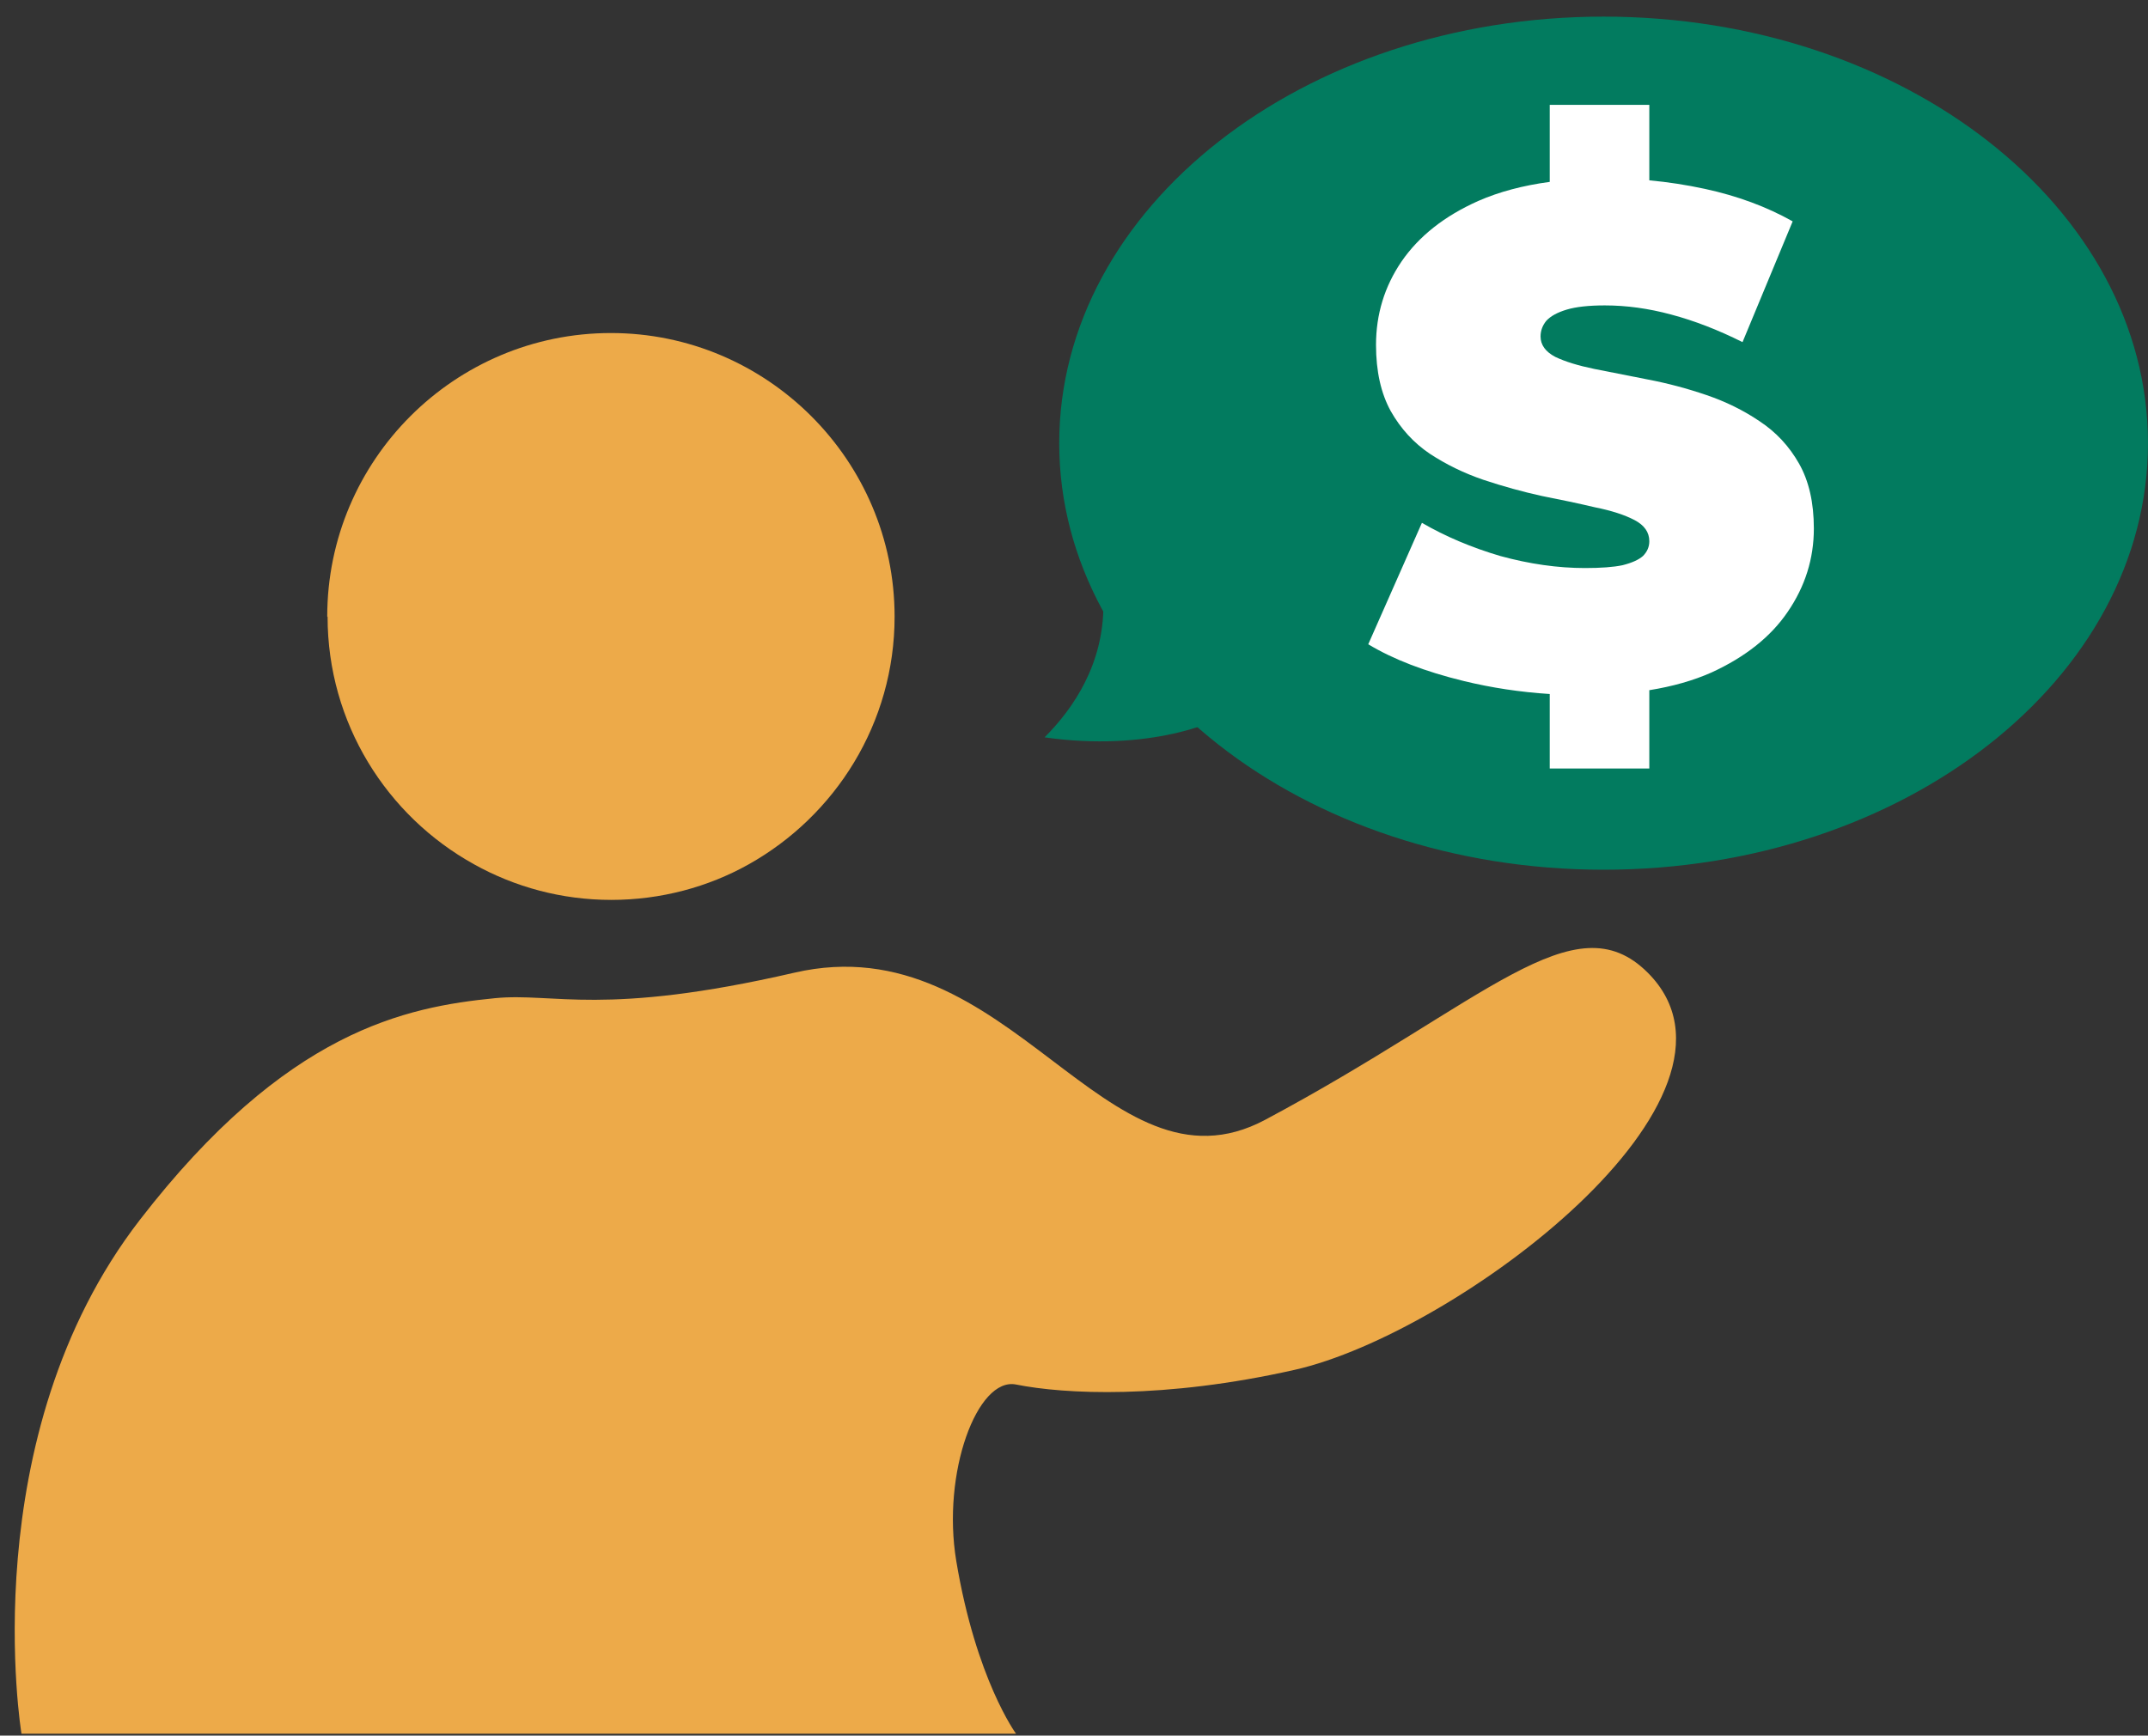 <svg width="73" height="59" viewBox="0 0 73 59" fill="none" xmlns="http://www.w3.org/2000/svg">
<rect x="0" y="0" width="73" height="59" fill="#333333" stroke="none"/>
<path d="M11.133 20.962C11.133 24.58 13.144 27.736 16.104 29.377C17.491 30.152 19.086 30.591 20.774 30.591C22.461 30.591 24.068 30.152 25.432 29.389C28.392 27.736 30.403 24.58 30.403 20.962C30.403 15.645 26.068 11.321 20.762 11.321C15.456 11.321 11.121 15.633 11.121 20.962H11.133Z" fill="#EDAA49"/>
<path d="M34.541 58.935H0.73C0.73 58.935 -0.946 48.844 4.752 41.469C9.735 35.018 13.804 34.232 16.821 33.932C18.82 33.735 20.499 34.565 26.999 33.065C34.33 31.373 37.577 40.958 42.999 38.065C50.499 34.065 53.499 30.566 56 33.066C60.218 37.282 49.499 45.325 43.999 46.566C39.557 47.568 36.173 47.394 34.53 47.065C33.215 46.802 31.999 50.065 32.499 53.065C33.17 57.089 34.53 58.935 34.53 58.935H34.541Z" fill="#EDAA49"/>
<path d="M54.499 0.565C64.717 0.566 72.999 7.057 72.999 15.065C72.999 23.073 64.717 29.565 54.499 29.565C44.282 29.565 35.998 23.074 35.998 15.065C35.998 7.057 44.282 0.565 54.499 0.565Z" fill="#027B5F"/>
<path d="M35.5 25.065C36.5 24.065 37.5 22.565 37.5 20.565L42 24.065C41.5 24.565 39 25.565 35.5 25.065Z" fill="#027B5F"/>
<path d="M56.052 6.13C56.689 6.189 57.321 6.286 57.948 6.422C59.052 6.662 60.044 7.029 60.924 7.525L59.22 11.63C58.388 11.214 57.58 10.901 56.796 10.693C56.028 10.485 55.276 10.382 54.54 10.382C53.996 10.382 53.564 10.429 53.244 10.525C52.924 10.621 52.692 10.749 52.548 10.909C52.42 11.069 52.356 11.245 52.356 11.438C52.356 11.726 52.524 11.958 52.86 12.134C53.196 12.294 53.636 12.429 54.18 12.541C54.74 12.653 55.348 12.773 56.004 12.901C56.676 13.029 57.34 13.206 57.996 13.43C58.652 13.654 59.252 13.949 59.796 14.317C60.356 14.685 60.804 15.166 61.14 15.758C61.476 16.35 61.644 17.086 61.644 17.966C61.644 18.99 61.348 19.934 60.756 20.798C60.18 21.646 59.316 22.333 58.164 22.861C57.545 23.136 56.841 23.335 56.052 23.462V26.125H52.668V23.592C51.667 23.528 50.691 23.381 49.74 23.149C48.428 22.829 47.348 22.413 46.5 21.901L48.324 17.773C49.124 18.237 50.012 18.613 50.988 18.901C51.98 19.173 52.94 19.31 53.868 19.31C54.412 19.31 54.836 19.278 55.14 19.214C55.46 19.134 55.692 19.029 55.836 18.901C55.98 18.757 56.052 18.589 56.052 18.398C56.052 18.093 55.884 17.854 55.548 17.678C55.212 17.502 54.764 17.357 54.204 17.245C53.66 17.117 53.06 16.989 52.404 16.861C51.748 16.717 51.084 16.534 50.412 16.31C49.756 16.086 49.148 15.79 48.588 15.422C48.044 15.054 47.604 14.573 47.268 13.981C46.932 13.373 46.764 12.621 46.764 11.726C46.764 10.686 47.052 9.742 47.628 8.894C48.22 8.03 49.092 7.341 50.244 6.829C50.95 6.52 51.758 6.305 52.668 6.183V3.565H56.052V6.13Z" fill="white"/>
</svg>
